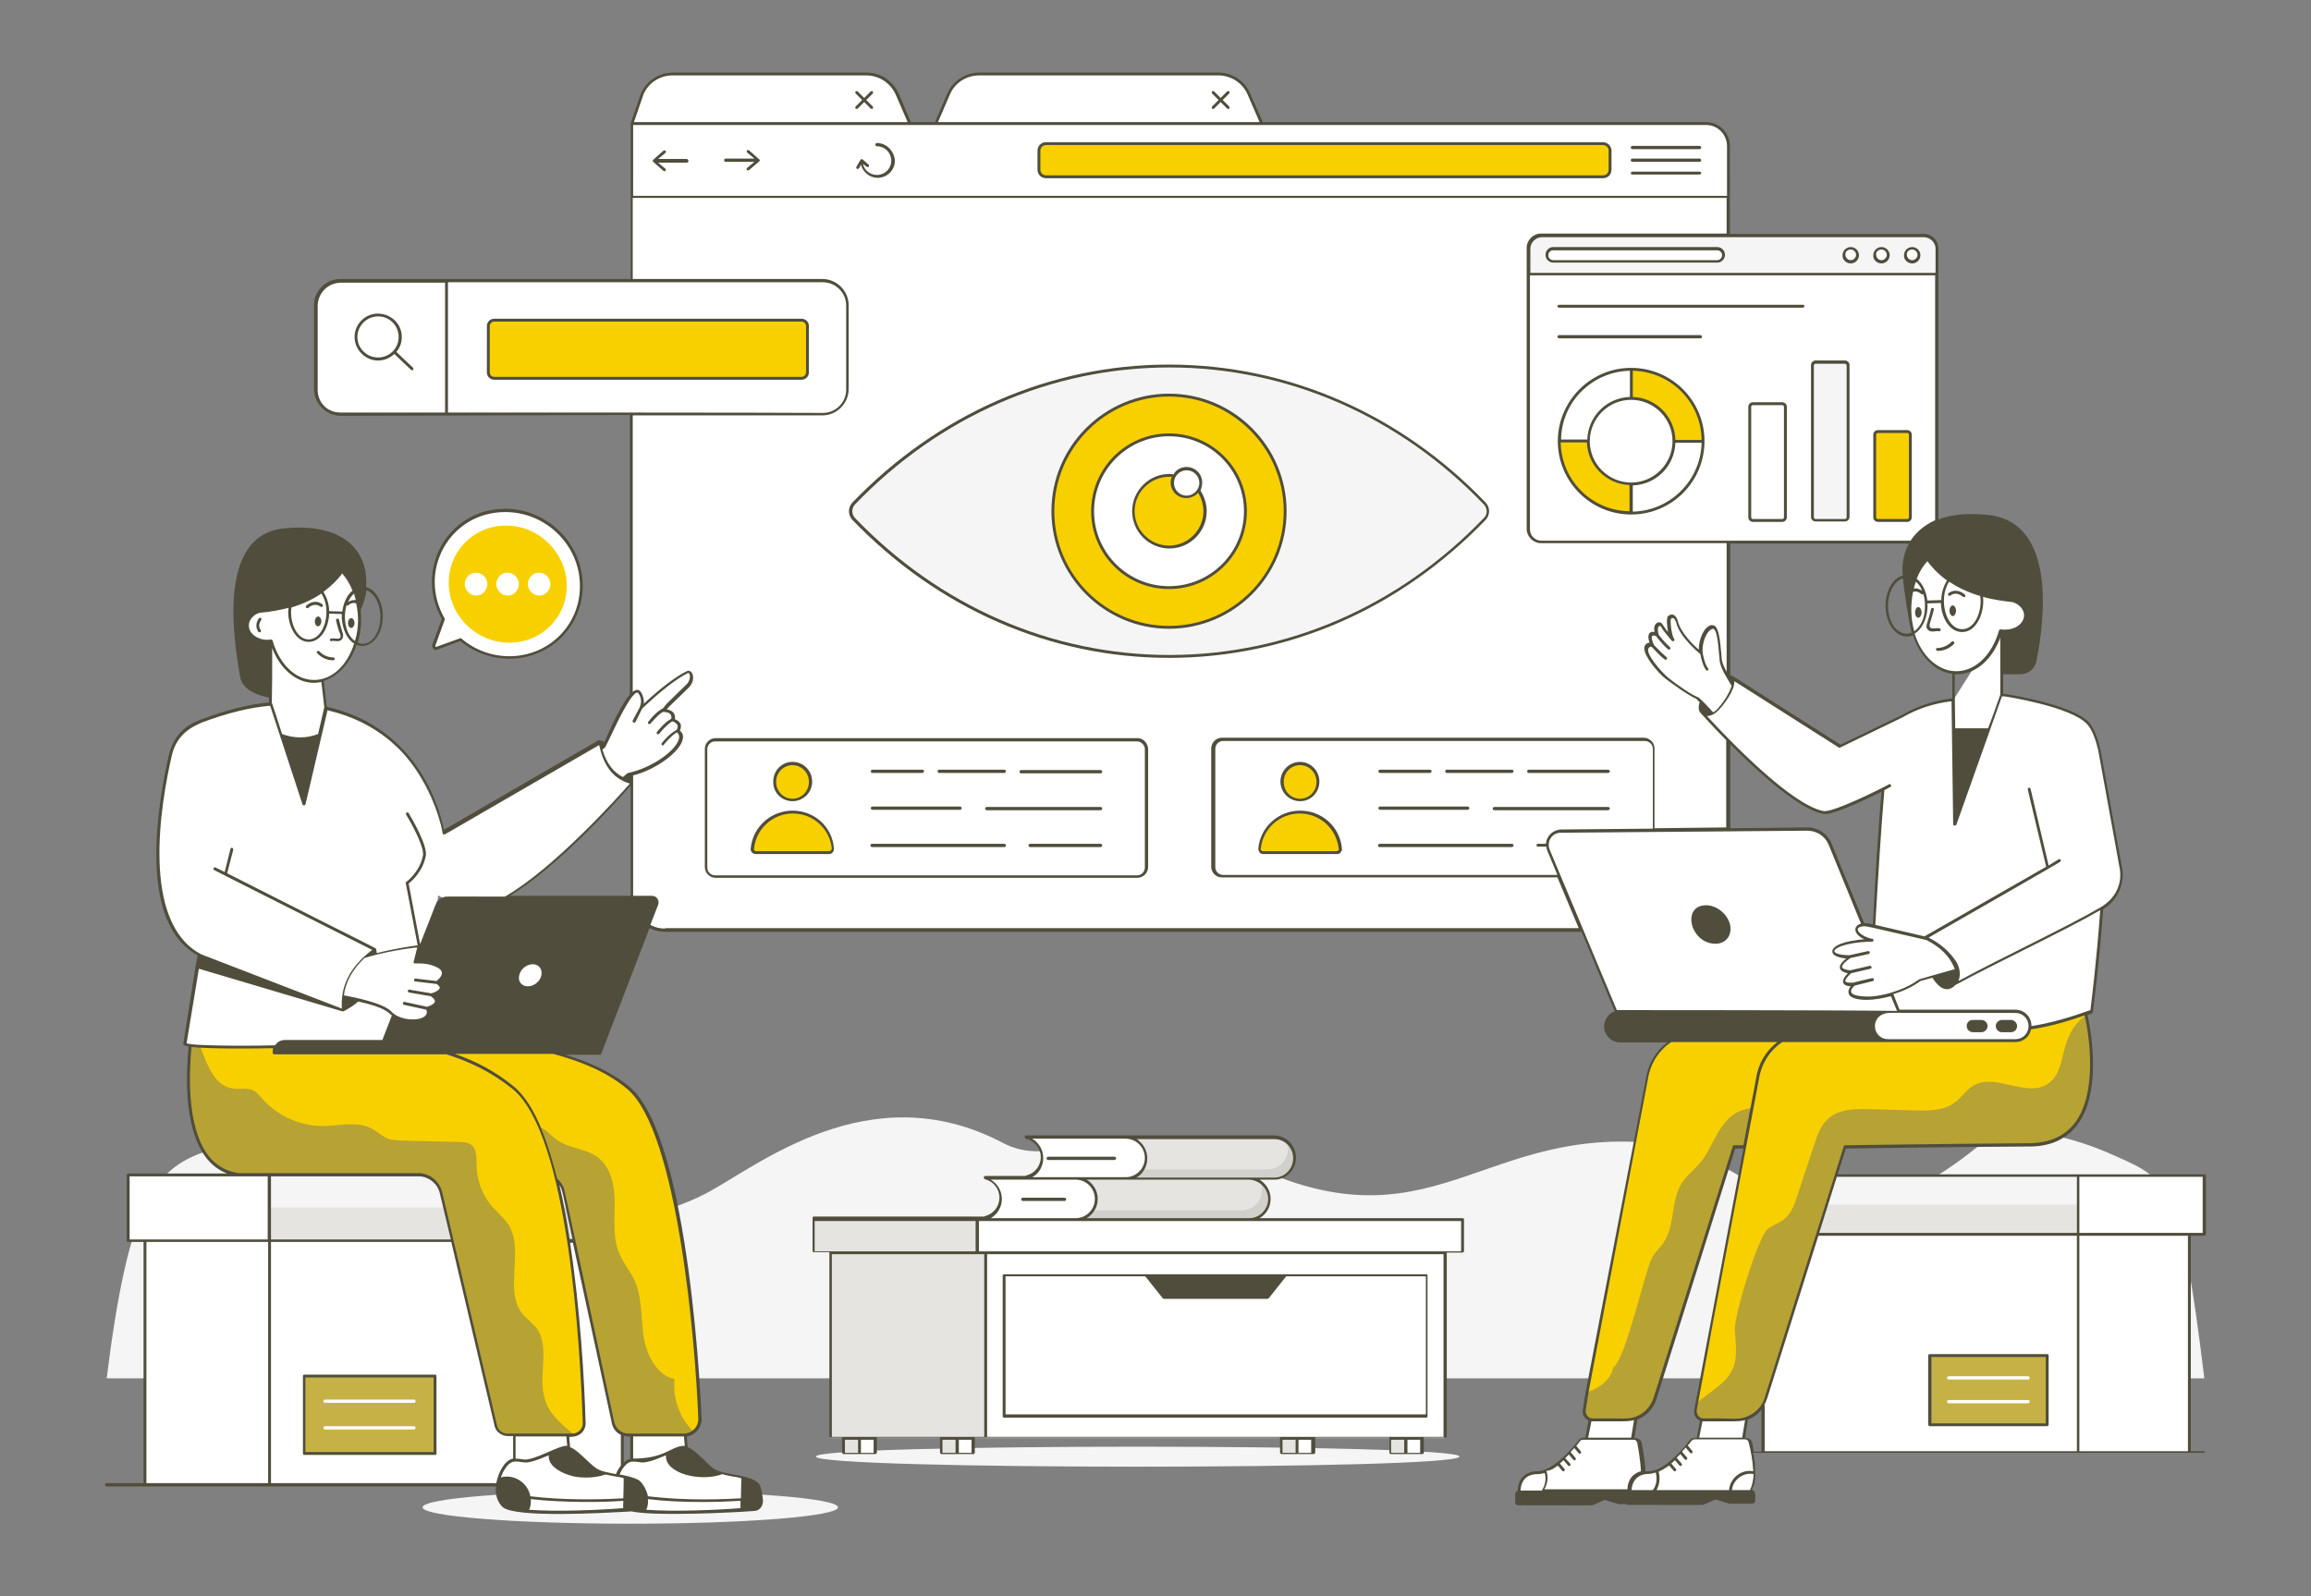 <svg xmlns="http://www.w3.org/2000/svg" xml:space="preserve" id="SEOMonitoring" x="0" y="0" version="1.1" viewBox="17.96 55.085 564.08 389.73" enable-background="new 0 0 600 500">
  <rect x="17.96" y="55.085" width="564.08" height="389.73" fill="#808080" stroke="none"/>
  <g id="SEO_Monitoring_1_" fill="#000000" class="color000000 svgShape">
    <g id="SEO_Monitoring" fill="#000000" class="color000000 svgShape">
      <path d="M439.9 103.2V274c0 4.5-3.6 8.1-8.1 8.1H180.3c-4.5 0-8.1-3.6-8.1-8.1V103.2h267.7zm0 0V90.8c0-3-2.5-5.5-5.5-5.5H172.2v17.9h267.7zM236.8 78.1l3.1 7.2h-67.8l2.5-7.2c1.3-3 4.2-4.9 7.5-4.9h47.3c3.2 0 6.1 1.9 7.4 4.9zm86 0 3.1 7.2h-79.6l3.1-7.2c1.3-3 4.2-4.9 7.5-4.9h58.4c3.3 0 6.2 1.9 7.5 4.9z" fill="#ffffff" class="colorffffff svgShape"></path>
      <path d="M411 91.9v4.7c0 1-.8 1.8-1.8 1.8H273.3c-1 0-1.8-.8-1.8-1.8v-4.7c0-1 .8-1.8 1.8-1.8h135.9c1 0 1.8.8 1.8 1.8z" fill="#f8d000" class="color67db8a svgShape"></path>
      <path d="m230.7 77.6-3.6 3.6m3.6 0-3.6-3.6m90.7 0-3.7 3.6m3.7 0-3.7-3.6M232 90.3c2.1 0 3.9 1.7 3.9 3.9s-1.7 3.9-3.9 3.9-3.9-1.7-3.9-3.9" fill="#ffffff" class="colorffffff svgShape"></path>
      <path d="M380.4 181.7c-43 44.8-111 44.8-154.1 0-1-1-1-2.7 0-3.7 21.5-22.4 49.3-33.6 77-33.6 27.8 0 55.5 11.2 77 33.6 1 1.1 1 2.7.1 3.7z" fill="#f5f5f5" class="colorf5f5f5 svgShape"></path>
      <circle cx="303.3" cy="179.9" r="28.3" fill="#f8d000" class="color67db8a svgShape"></circle>
      <circle cx="303.3" cy="179.9" r="18.6" fill="#ffffff" class="colorffffff svgShape"></circle>
      <circle cx="303.3" cy="179.9" r="8.7" fill="#f8d000" class="color67db8a svgShape"></circle>
      <circle cx="307.6" cy="172.9" r="3.5" fill="#ffffff" class="colorffffff svgShape"></circle>
      <path d="M44 391.6h512c-5.7-46.9-8.5-48.4-21.3-54.1-5.7-2.6-24.2-10.4-34.1-2.4-40.4 32.7-56.2 2.1-75.5-.5-45.9-6.3-57.1 27.7-104.8 3.5-4.3-2.2-9.5-3.8-15.3-4.7-21.3-3.1-30.5 6.9-42.3.7-32.6-17.1-60 5.9-72.5 12.4-42.9 22.2-95.5-19.7-122.3-10.2-12.3 4.3-18.6 12.6-23.9 55.3z" fill="#f5f5f5" class="colorf5f5f5 svgShape"></path>
      <path d="M83.7 341.9h90.7V358H83.7z" fill="#f5f5f5" class="colorf5f5f5 svgShape"></path>
      <path d="M83.7 349.9h90.7v8.1H83.7z" fill="#e5e4e1" class="colore1e5e2 svgShape"></path>
      <path d="M83.7 358h86.1v59.6H83.7zm-34.4-16.1h34.4V358H49.3zm4 16.1h30.4v59.6H53.3z" fill="#ffffff" class="colorffffff svgShape"></path>
      <path d="M92.1 391.1h32V410h-32z" fill="#c6b146" class="color46c671 svgShape"></path>
      <path d="M119 404.1H97.3c-.2 0-.4-.2-.4-.4s.2-.4.4-.4H119c.2 0 .4.2.4.4s-.2.4-.4.4zm0-6.5H97.3c-.2 0-.4-.2-.4-.4s.2-.4.4-.4H119c.2 0 .4.2.4.4s-.2.4-.4.4zm-65.7 20H44m137.3 0h-11.2" fill="#ffffff" class="colorffffff svgShape"></path>
      <ellipse cx="171.8" cy="423.1" rx="50.7" ry="4" fill="#f5f5f5" class="colorf5f5f5 svgShape"></ellipse>
      <path d="m163.3 251.1-2.4-10.5s3.9-2.4 4.7-3.3c.9-2.2 6.1-14.2 8.2-13.5.6.2 1.5 2 .8 4.2 3.9-3.7 8.1-7.2 11.4-8.8 1.2-.2 1.2 2 .2 3.2-.1.1-5.4 5.2-5 4.9l-1 1.2s2.9-.1 2.3 2.4c0 0 2.4.6 1.1 2.7 3.6 2.4-5.2 9.5-11.9 10.7l-8.4 6.8m11.2-23.1-1.6 3.3" fill="#ffffff" class="colorffffff svgShape"></path>
      <path d="M183.5 233.6s-1.3.4-3.5 3.2m2.4-6s-1.3.4-3.5 3.2m1.2-5.6s-1.3.4-3.5 3.2m-4.5 170.6v14.5l13.9-1-1.1-14z" fill="#ffffff" class="colorffffff svgShape"></path>
      <path d="M203.9 421.4c.1 1.1-.8 2.1-1.9 2.2-4 .3-29.6 1.9-32.5-.9-3.2-3-.8-9.8 1.9-10.9.6-.3 1.7-.2 2.8 0 1.4.2 4-.8 6.3-1.8 1.8-.8 3.4-1.5 4.2-1.6 2.4-.2 5.7 4.5 7.8 5.7 2.3 1.2 8.6 1.3 10.4 3.1.8.9.9 3.1 1 4.2z" fill="#ffffff" class="colorffffff svgShape"></path>
      <path d="M172.9 420.3c7.9 1.2 17.3 1.5 28.1.7m-57.5-18.8v14.5l13.9-1-1.1-14z" fill="#ffffff" class="colorffffff svgShape"></path>
      <path d="M175.3 421.4c.1 1.1-.8 2.1-1.9 2.2-4 .3-29.6 1.9-32.5-.9-1.6-1.5-1.8-4-1.2-6.2.5-1.8 1.6-4.1 3.2-4.8.6-.3 1.7-.2 2.8 0 2.5.4 8.7-3.2 10.4-3.3 2.4-.2 5.7 4.5 7.8 5.7 2.3 1.2 8.6 1.3 10.4 3.1.7.9.9 3.1 1 4.2z" fill="#ffffff" class="colorffffff svgShape"></path>
      <path d="M144.3 420.3c7.9 1.2 17.3 1.5 28.1.7" fill="#ffffff" class="colorffffff svgShape"></path>
      <path d="M188.8 401.4c.1 2.2-1.7 4.1-3.9 4.1h-13.5c-2 0-3.7-1.5-3.9-3.5l-12-55.9c-.5-2.4-2.6-4.2-5.1-4.2H99.8c-16.7-2.2-11.3-34.6-11.3-34.6 48.9 2.1 32 1.3 35.7 1.5 0 0 31.9-1.1 47.3 11.9 12.7 10.8 16.7 64.8 17.3 80.7z" fill="#f8d000" class="color67db8a svgShape"></path>
      <path d="M187.2 404.6c-.7.5-1.5.8-2.4.8h-13.5c-2 0-3.7-1.5-3.9-3.5l-12-55.9c-.5-2.4-2.6-4.2-5.1-4.2H99.8c-16.7-2.2-11.3-34.6-11.3-34.6l4.9.2c.2 3.4.7 6.7 2.3 9.7 2.2 4.1 7.2 7.1 11.5 5.5.7-.2 1.4-.6 2.1-.5 1 .2 1.6 1.1 2.2 1.9 2.3 3 6.2 4.7 10 4.3 3.1-.4 6.2-2 9.1-.9 1.2.5 2.2 1.3 3.3 1.9 5.2 2.6 12.2-1.7 17 1.6 1 .7 1.7 1.6 2.7 2.3 3 2.3 7.2 2.2 10.2 4.4 3.4 2.5 4.2 7.2 4.2 11.3 0 4.2-.5 8.6 1.2 12.4.9 2.2 2.5 4 3.5 6.1 2 4.2 1.7 9.1 2.3 13.7.7 4.6 3.1 9.7 7.6 10.7-.5 5 1.4 9.6 4.6 12.8z" fill="#b7a234" class="color34b75c svgShape"></path>
      <path d="M160.5 402.4c.1 1.8-.5 3-2.3 3h-15.7c-1.5 0-2.7-1.1-2.9-2.5l-13.3-56.6c-.6-2.6-2.9-4.4-5.6-4.4H76.8c-16.7-2.2-11.3-34.6-11.3-34.6 7.7.4 28 1.3 35.7 1.5 11 .3 28 .3 42.3 11.9 14.5 11.7 16.6 67.9 17 81.7z" fill="#f8d000" class="color67db8a svgShape"></path>
      <path d="M158.1 405.4c-.6.1.3 0-16.3 0-1.5 0-2.7-1.1-2.9-2.5l-13.3-56.6c-.6-2.6-2.9-4.4-5.6-4.4H76.2c-16.7-2.2-11.3-34.6-11.3-34.6h.4c1.5 2.7 2.3 5.8 3.7 8.5 1.1 2.2 2.5 4.2 5.1 4.9 3.2.8 4.9-.9 7.4 2.1 3.7 4.5 9.4 7.2 15.2 7.2 4.1 0 8.5-1.3 12.1.7 1.1.6 2.1 1.5 3.2 2.1 2 1 3.1.7 18 1.1 1 0 2.2.1 3 .7 1.4 1.1 1.2 3.1 1.3 4.9 0 3.9 1.5 7.7 4.1 10.5 1.2 1.3 2.6 2.5 3.6 4 4.1 6.3-1.2 16 3.5 21.9 1 1.2 2.3 2.1 3.3 3.3 3.6 4.7.4 11.7 2.1 17.3.9 3.7 4.1 6.3 7.2 8.9z" fill="#b7a234" class="color34b75c svgShape"></path>
      <path d="m66.6 288.2-3.5 21.7c.1 1.5 37 1 58.8-1.1l3-35.1c3.7 2.1 7.3 3.4 9.9 3 13-2.4 37.3-30.6 37.3-30.6-4.8-1-6.9-4.8-7.9-9.7l-38.1 22.1c-.1-.1-8.6-45.9-59.2-27.2-3.9 1.4-6.5 4.1-7.5 8.2-2.7 12.4-7.4 41.2 7.2 48.7zm6-19.6 1.6-6.3" fill="#ffffff" class="colorffffff svgShape"></path>
      <path d="M99.7 298.1s11.1 1.6 13.4 4c3 3.2 10.9 2.5 9.1-1 0 0 4.3-1.1 1-3.3 0 0 4.4-1.2 1.5-3 0 0 3.1-2.4.4-3.9s-5.8-1.1-5.8-1.1l1-3.9s-9 .9-16.1 3.6c-2.7 2.3-5 5.5-4.5 8.6z" fill="#ffffff" class="colorffffff svgShape"></path>
      <path d="m66.6 288.2 34.9 13.5c-.7-6.2 2.2-11 7.6-14.9l-39-19.8m52.1 34.2-5.6-1.2m6.6-2.1-5.3-.9m6.8-2.1-5.3-.6m-24-84.4 2.1 18-5.5 23.5-8-24.7v-16.8z" fill="#ffffff" class="colorffffff svgShape"></path>
      <path d="M105.7 206.4c0 8.4-5 15.1-11.1 15.1-4.8 0-8.8-4.1-10.4-9.9-2.8.5-5.8-1.2-5.8-3.7 0-1.6 1.2-2.9 2.9-3.5 12.1-1 17.7-6.2 20.3-9.9 2.5 2.8 4.1 7.1 4.1 11.9zm-7.7-1.8 3.8.2" fill="#ffffff" class="colorffffff svgShape"></path>
      <path d="M100.3 206.5c.2 1 .5 2 .9 3 .2.5.3 1.2 0 1.6-.6.7-1.6 0-2.4.3m-3.2 3c.9 1 2.3 1.6 3.6 1.6M93 203.3s1.6-1.7 3.4-.4m6.3-.3s1.4-1.4 2.9-.3m-24.1 4s-1.2 1.4-.1 2.8m143.4-79.4v20.5c0 3.3-2.7 6-6 6H101c-3.3 0-6-2.7-6-6v-20.5c0-3.3 2.7-6 6-6h117.8c3.3 0 6 2.6 6 6z" fill="#ffffff" class="colorffffff svgShape"></path>
      <path d="M126.9 123.8h-25.7c-3.3 0-6 2.7-6 6v20.5c0 3.3 2.7 6 6 6h25.7v-32.5z" fill="#ffffff" class="colorffffff svgShape"></path>
      <path d="M215 134.7V146c0 .8-.7 1.5-1.5 1.5h-75c-.8 0-1.5-.7-1.5-1.5v-11.2c0-.8.7-1.5 1.5-1.5h75c.9 0 1.5.6 1.5 1.4z" fill="#f8d000" class="color67db8a svgShape"></path>
      <path d="M297.8 237.9v28.9c0 1.2-1 2.2-2.2 2.2h-103c-1.2 0-2.2-1-2.2-2.2v-28.9c0-1.2 1-2.2 2.2-2.2h103c1.2 0 2.2 1 2.2 2.2z" fill="#ffffff" class="colorffffff svgShape"></path>
      <circle cx="211.4" cy="246" r="4.4" fill="#f8d000" class="color67db8a svgShape"></circle>
      <path d="M220.4 263.2h-18c-.5 0-.9-.5-.9-1 .5-5 4.7-8.9 9.8-8.9 5.1 0 9.4 3.9 9.9 8.9.1.6-.3 1-.8 1z" fill="#f8d000" class="color67db8a svgShape"></path>
      <path d="M421.7 237.9v28.9c0 1.2-1 2.2-2.2 2.2h-103c-1.2 0-2.2-1-2.2-2.2v-28.9c0-1.2 1-2.2 2.2-2.2h103c1.2 0 2.2 1 2.2 2.2z" fill="#ffffff" class="colorffffff svgShape"></path>
      <circle cx="335.3" cy="246" r="4.4" fill="#f8d000" class="color67db8a svgShape"></circle>
      <path d="M344.3 263.2h-18c-.5 0-.9-.5-.9-1 .5-5 4.7-8.9 9.8-8.9 5.1 0 9.4 3.9 9.9 8.9.1.6-.3 1-.8 1z" fill="#f8d000" class="color67db8a svgShape"></path>
      <path d="M444.1 342.1h81.1v14.4h-81.1z" fill="#f5f5f5" class="colorf5f5f5 svgShape"></path>
      <path d="M444.1 349.2h81.1v7.2h-81.1z" fill="#e5e4e1" class="colore1e5e2 svgShape"></path>
      <path d="M448.3 356.4h76.9v53.3h-76.9zm76.9-14.3H556v14.4h-30.8z" fill="#ffffff" class="colorffffff svgShape"></path>
      <path d="M525.2 356.4h27.2v53.3h-27.2z" fill="#ffffff" class="colorffffff svgShape"></path>
      <path d="M489 386h28.6v16.9H489z" fill="#c6b146" class="color46c671 svgShape"></path>
      <path d="M513 397.7h-19.4c-.2 0-.4-.2-.4-.4s.2-.4.4-.4H513c.2 0 .4.2.4.4s-.2.4-.4.4zm0-5.8h-19.4c-.2 0-.4-.2-.4-.4s.2-.4.4-.4H513c.2 0 .4.2.4.4s-.2.4-.4.4zM490.7 122v62.3c0 1.7-1.4 3.1-3.1 3.1h-93.4c-1.7 0-3.1-1.4-3.1-3.1V122h99.6z" fill="#ffffff" class="colorffffff svgShape"></path>
      <path d="M416.1 145.2c-9.7 0-17.6 7.9-17.6 17.6 0 9.7 7.9 17.6 17.6 17.6 9.7 0 17.6-7.9 17.6-17.6 0-9.7-7.9-17.6-17.6-17.6zm10.4 17.6c0 5.8-4.7 10.4-10.4 10.4s-10.4-4.7-10.4-10.4 4.7-10.4 10.4-10.4c5.8 0 10.4 4.6 10.4 10.4z" fill="#ffffff" class="colorffffff svgShape"></path>
      <path d="M490.7 115.8v6.3h-99.6v-6.3c0-1.7 1.4-3.1 3.1-3.1h93.4c1.7-.1 3.1 1.3 3.1 3.1z" fill="#f5f5f5" class="colorf5f5f5 svgShape"></path>
      <path d="M433.7 162.8h-7.1c0-5.7-4.7-10.4-10.4-10.4v-7.1c9.6-.1 17.5 7.8 17.5 17.5zm-35.2 0h7.1c0 5.7 4.7 10.4 10.4 10.4v7.1c-9.6.1-17.5-7.8-17.5-17.5z" fill="#f8d000" class="color67db8a svgShape"></path>
      <path d="M461.1 143.5h7.2c.4 0 .8.3.8.8v37.1c0 .4-.3.8-.8.8h-7.2c-.4 0-.8-.3-.8-.8v-37.1c0-.5.3-.8.8-.8z" fill="#f5f5f5" class="colorf5f5f5 svgShape"></path>
      <path d="M484.3 161.2v20.2c0 .4-.3.8-.8.8h-7.2c-.4 0-.8-.3-.8-.8v-20.2c0-.4.3-.8.8-.8h7.2c.4 0 .8.4.8.8z" fill="#f8d000" class="color67db8a svgShape"></path>
      <path d="M445.8 153.6h7.2c.4 0 .8.3.8.8v27c0 .4-.3.8-.8.8h-7.2c-.4 0-.8-.3-.8-.8v-27c0-.4.4-.8.8-.8zm-7.1-36.3c0 .9-.7 1.6-1.6 1.6h-40c-.9 0-1.6-.7-1.6-1.6 0-.9.7-1.6 1.6-1.6h40c.9 0 1.6.8 1.6 1.6zm32.6 0c0 .9-.7 1.7-1.7 1.7-.9 0-1.7-.7-1.7-1.7 0-.9.7-1.7 1.7-1.7 1 .1 1.7.8 1.7 1.7zm7.5 0c0 .9-.7 1.7-1.7 1.7-.9 0-1.7-.7-1.7-1.7 0-.9.7-1.7 1.7-1.7 1 .1 1.7.8 1.7 1.7zm7.5 0c0 .9-.7 1.7-1.7 1.7-.9 0-1.7-.7-1.7-1.7 0-.9.7-1.7 1.7-1.7 1 .1 1.7.8 1.7 1.7zM417 406.4c.6 0 1.2.4 1.3 1 .4 1.9.9 5.1.9 7.2 0 1.6-.2 3.3-1 4.6h-29.4s-.4-4.6 4.5-4.6c3.7-.1 8-4.8 10.3-7.7.2-.3.6-.5 1-.5H417zm-14.5 1.8 1.4 1.6m-2.7 0 1.3 1.6m-2.7-.2 1.3 1.6m-2.8-.4 1.4 1.6" fill="#ffffff" class="colorffffff svgShape"></path>
      <path d="M394.5 419.3h-5.8s-.4-4.6 4.5-4.6c.6 0 1.3-.2 1.9-.4.8 1.5.6 3.5-.6 5zm10.7-12.9h11.2l.8-5.2c-2 .8-3.2.3-10.5.5-.2 0-.4 0-.5-.1l-1 4.8z" fill="#ffffff" class="colorffffff svgShape"></path>
      <path d="M406.7 401.7h8c3.3 0 6.3-2.2 7.2-5.4l19.3-61.3s23.1-.3 45.2-.5c21.4-.2 13.8-31.6 13.4-33.3v-.1c-2.7.2 15.5-1.3-67.6 5.8-6.2.5-11.3 5.3-12.2 11.5L405.3 395l-.7 4.4c-.1 1.2.9 2.3 2.1 2.3z" fill="#f8d000" class="color67db8a svgShape"></path>
      <path d="M406.7 401.7h8c3.3 0 6.3-2.2 7.2-5.4l19.3-61.3s23.1-.3 45.2-.5c21.4-.2 13.8-31.6 13.4-33.3-3.1 2.9-2.4 6.5-3.8 9.8-1.3 3.1-4.6 5.3-7.9 5.3-2.8 0-6-1.2-8.1.6-.8.7-1.3 1.6-1.9 2.5-2.6 3.4-7.6 3.7-11.8 2.8-2.3-.5-4.9-1.2-7-.1-.8.4-1.5 1.1-2.3 1.6-4.3 2.8-10.5.6-15.1 3-4.5 2.4-5.7 8.3-8.9 12.2-1.4 1.7-3.3 3.1-4.5 5-2.8 4.3-1.6 10.3-4.5 14.6-.8 1.2-2 2.2-2.7 3.5-2 3.6-6.3 24.5-9.6 27-.5 2.9-3.6 5.2-6.4 6l-.7 4.4c-.1 1.2.9 2.3 2.1 2.3z" fill="#b7a234" class="color34b75c svgShape"></path>
      <path d="M433.8 401.7h8c3.3 0 6.3-2.2 7.2-5.4l19.3-61.3s23.1-.3 45.2-.5c19-.2 15.2-25 13.8-31.7-.2-1.1-.4-1.7-.4-1.7-2.7.2 15.5-1.3-67.6 5.8-6.2.5-11.3 5.3-12.3 11.5l-15 79.3-.3 1.7c-.1 1.2.8 2.3 2.1 2.3z" fill="#f8d000" class="color67db8a svgShape"></path>
      <path d="M433.8 401.7h8c3.3 0 6.3-2.2 7.2-5.4l19.3-61.3s23.1-.3 45.2-.5c19-.2 15.2-25 13.8-31.7-.1.1-.2.1-.3.2-7.1 5.4-4.1 13.3-9.2 16.7-5.1 3.5-12.8-2.7-18.1.4-1.8 1-2.9 2.9-4.5 4.1-2.7 2.1-6.5 2.1-9.9 2l-10.8-.3c-3.7-.1-7.7-.1-10.4 2.4-1.7 1.6-2.6 4-3.3 6.2-1.4 4.1-2.7 8.3-4.1 12.4-.7 2.2-1.5 4.5-3.3 5.9-1.2.9-2.7 1.4-3.9 2.3-2.5 2-8.3 21.4-8.1 24.7.2 3.3.8 6.7-.6 9.7-1.7 3.6-5.8 5.5-8.7 8.2l-.3 1.7c-.2 1.2.7 2.3 2 2.3z" fill="#b7a234" class="color34b75c svgShape"></path>
      <path d="M528.5 302c-29.9 10.9-29-2.5-54.3 1.4 1.5-28.9 3-57.8 5.2-71.4.5-.6 1.5-1.2 2.5-1.8 8.8-5.3 16.5-4.2 25.4-5.4 0 0 16.4 2.5 20.4 6.9 8.8 9.7.8 70.3.8 70.3z" fill="#ffffff" class="colorffffff svgShape"></path>
      <path d="m494.8 225.9.4 30.4 11.4-31.6v-17.4c-17.6 27.7-10 15.8-11.8 18.6zm35.6 12.4 5.3 29.1c.5 3.7-1.3 7.3-4.5 9.3-8.7 5.2-26.3 13.3-36.3 18.9 1.1-1.2 1.5-3.4.1-5.6-2.1-3.1-5.4-5.6-7.5-5.6h-.3l30.6-17.5-4.5-19.2m-69.2 158.7c.6 0 1.2.4 1.3 1 .4 1.9.9 5.1.9 7.2 0 1.6-.2 3.3-1 4.6h-29.4s-.4-4.6 4.5-4.6c3.7-.1 8-4.8 10.3-7.7.2-.3.6-.5 1-.5h12.4z" fill="#ffffff" class="colorffffff svgShape"></path>
      <path d="M446.2 414.7c0 1.6-.2 3.3-1 4.6h-5c.1-2.6 2.2-4.7 4.8-4.7.5 0 .9 0 1.2.1zm-16.6-6.5 1.3 1.6m-2.6 0 1.3 1.6m-2.7-.2 1.3 1.6m-2.8-.4 1.3 1.6m-5.1 5.3h-5.8s-.4-4.6 4.5-4.6c.6 0 1.3-.2 1.9-.4.7 1.5.5 3.4-.6 5zm10.7-12.9h11.2l.8-5.2c-2 .8-3.2.3-10.5.5-.2 0-.4 0-.5-.1l-1 4.8zm-36.4-143.8 16.5 39.4h69l-16.8-40.9c-.9-2.2-3.1-3.7-5.6-3.7l-60.1.6c-2.3 0-3.9 2.4-3 4.6z" fill="#ffffff" class="colorffffff svgShape"></path>
      <path d="M473.9 280.8c-4-.4-3.6 2.8 1.1 3.7-10.7.3-12.1 4.1-5.4 4.1 0 0-5.1 3.1.1 3.7 0 0-4.1 3.4.8 3-4.9 4.4 8.2 4.7 16.1-.9l9.1-2.6c-1.2-3.2-3.4-5.7-7.2-7.6l-14.6-3.4zm21.7-61.4c4.9 0 9.1-4.2 10.8-10.2 2.9.5 6-1.2 6-3.8 0-1.6-1.2-3-3-3.6-12.5-1.1-18.3-6.4-21-10.2-8.4 9.1-3.7 27.8 7.2 27.8zm-3.5-17.5-3.9.2" fill="#ffffff" class="colorffffff svgShape"></path>
      <path d="M489.7 203.9c-.7 3.2-1.5 4-.9 4.7.6.7 1.6 0 2.4.3m3.3 3.1c-1 1-2.4 1.6-3.8 1.6m6.6-13.1s-1.7-1.7-3.5-.4m-6.6-.2s-1.4-1.5-3-.3m-2 30.4-15.1 7.3-26.3-16.8-7.3 8.4s20.1 22.6 29.6 24.4c2.6.5 16.3-6.6 16.3-6.6" fill="#ffffff" class="colorffffff svgShape"></path>
      <path d="M424.9 220.7c1.7 1.3 5.5 4.1 7.5 4.8 1.2 1.1 2.4 2.4 3.5 3.7 1.2-.3 4.6-4.6 5-7.1-1-1.5-2.7-4.3-2.9-6.1-.3-2.6-.4-8.4-2.1-7.9-1.7.4-3.1 3.9-2.6 6.5 0 0-5-4-5.9-7.6 0 0-.5-2.2-1.8-1.1-.4.3 0 4.3.7 5.4-.4-.5-2.2-2.7-2.5-3.4-.4-.8-2-.5-1.3 2.2-.1-.1-1-.5-1.5 0-.6.6.3 2.5.4 2.6-.1-.1-.7-.5-1.3.1-1.4 1.5 3.1 6.6 4.8 7.9z" fill="#ffffff" class="colorffffff svgShape"></path>
      <path d="M433.3 214.7s.4 2.6 1.4 3.8m-12.2-8.3s1.3 1.9 2.9 3.2m-3.9-.6s1.8 2 3 3m50.8 89.8c0 2 1.6 3.5 3.5 3.5h31.1c2 0 3.5-1.6 3.5-3.5 0-2-1.6-3.5-3.5-3.5h-31.1c-1.9-.1-3.5 1.5-3.5 3.5zM159.9 197.7c.3 9.9-7.6 17.9-17.5 17.9-4.5 0-8.7-1.6-11.9-4.4l-5.8 2.1c-.4.2-.9-.3-.7-.7l2.3-6.4c-6.9-11.9 1.3-26.5 15.1-26.5 9.9.1 18.2 8.1 18.5 18z" fill="#ffffff" class="colorffffff svgShape"></path>
      <path d="M156.3 197.7c.2 7.9-6 14.3-14 14.3s-14.6-6.4-14.8-14.3c-.2-7.9 6-14.3 14-14.3 7.9 0 14.5 6.4 14.8 14.3z" fill="#f8d000" class="color67db8a svgShape"></path>
      <path d="M146.8 197.7c0-1.5 1.2-2.8 2.7-2.8s2.8 1.2 2.8 2.8c0 1.5-1.2 2.8-2.7 2.8-1.5 0-2.8-1.3-2.8-2.8zm-7.7 0c0-1.5 1.2-2.8 2.7-2.8s2.8 1.2 2.8 2.8c0 1.5-1.2 2.8-2.7 2.8-1.5 0-2.8-1.3-2.8-2.8zm-7.7 0c0-1.5 1.2-2.8 2.7-2.8s2.8 1.2 2.8 2.8c0 1.5-1.2 2.8-2.7 2.8-1.5 0-2.8-1.3-2.8-2.8z" fill="#ffffff" class="colorffffff svgShape"></path>
      <path d="M374.2 410.7c0 3.3-157.1 3.3-157.1 0 .1-3.2 157.1-3.2 157.1 0z" fill="#f5f5f5" class="colorf5f5f5 svgShape"></path>
      <path d="M216.4 352.8h40v8.1h-40z" fill="#e5e4e1" class="colore1e5e2 svgShape"></path>
      <path d="M256.5 352.8h118.4v8.1H256.5z" fill="#ffffff" class="colorffffff svgShape"></path>
      <path d="M220.6 360.9h37.9v45.3h-37.9z" fill="#e5e4e1" class="colore1e5e2 svgShape"></path>
      <path d="M258.5 360.9h112.1v45.3H258.5zm-30.8 45.3h3.8v3.9h-3.8z" fill="#ffffff" class="colorffffff svgShape"></path>
      <path d="M223.8 406.2h3.9v3.9h-3.9z" fill="#e5e4e1" class="colore1e5e2 svgShape"></path>
      <path d="M251.6 406.2h3.8v3.9h-3.8z" fill="#ffffff" class="colorffffff svgShape"></path>
      <path d="M247.7 406.2h3.9v3.9h-3.9z" fill="#e5e4e1" class="colore1e5e2 svgShape"></path>
      <path d="M334.5 406.2h3.8v3.9h-3.8z" fill="#ffffff" class="colorffffff svgShape"></path>
      <path d="M330.6 406.2h3.9v3.9h-3.9z" fill="#e5e4e1" class="colore1e5e2 svgShape"></path>
      <path d="M361.1 406.2h3.8v3.9h-3.8z" fill="#ffffff" class="colorffffff svgShape"></path>
      <path d="M357.2 406.2h3.9v3.9h-3.9z" fill="#e5e4e1" class="colore1e5e2 svgShape"></path>
      <path d="M263 366.4h103.1v34.4H263z" fill="#ffffff" class="colorffffff svgShape"></path>
      <path d="M280.5 352.8h42.3c2.8 0 5-2.2 5-5 0-2.7-2.2-5-5-5h-42.3c2.8 0 5 2.3 5 5 0 2.8-2.2 5-5 5z" fill="#d1d0cb" class="colorcbd1cc svgShape"></path>
      <path d="M282.9 342.8c.2.3.4.6.5.9 1.2.8 2.1 2.4 2.1 4.1 0 1-.3 2-.9 2.8H321c3.6 0 6-3.6 4.6-6.9-.8-.6-1.8-.9-2.9-.9h-39.8z" fill="#e5e4e1" class="colore1e5e2 svgShape"></path>
      <path d="M262.2 347.8c0 2.4-1.6 4.3-3.8 4.9v.1h22.2c2.8 0 5-2.2 5-5s-2.2-5-5-5h-22.2v.1c2.2.6 3.8 2.7 3.8 4.9z" fill="#ffffff" class="colorffffff svgShape"></path>
      <path d="M277.8 347.8h-10.2" fill="none"></path>
      <path d="M292.7 342.8H329c2.8 0 5-2.2 5-5 0-2.7-2.2-5-5-5h-36.3c2.8 0 5 2.3 5 5 0 2.8-2.2 5-5 5z" fill="#d1d0cb" class="colorcbd1cc svgShape"></path>
      <path d="M295.1 332.8c.2.3.4.6.5.9 2.1 1.5 2.9 4.5 1.3 6.9h30.4c3.6 0 6-3.6 4.6-6.9-.8-.6-1.8-.9-2.9-.9h-33.9z" fill="#e5e4e1" class="colore1e5e2 svgShape"></path>
      <path d="M272.3 337.8c0 2.4-1.6 4.3-3.8 4.9v.1h24.3c2.8 0 5-2.2 5-5s-2.2-5-5-5h-24.3v.1c2.2.6 3.8 2.7 3.8 4.9z" fill="#ffffff" class="colorffffff svgShape"></path>
      <path d="M290 337.8h-16.2" fill="none"></path>
      <path d="M271.2 91.9v4.6c0 1.2.9 2.1 2.1 2.1h135.9c1.2 0 2.1-.9 2.1-2.1v-4.6c0-1.2-1-2.1-2.1-2.1H273.3c-1.2 0-2.1.9-2.1 2.1zm139.4 0v4.6c0 .8-.6 1.4-1.4 1.4H273.3c-.8 0-1.4-.6-1.4-1.4v-4.6c0-.8.6-1.4 1.4-1.4h135.9c.8 0 1.4.6 1.4 1.4zm5.8-.4h16.4c.2 0 .4-.2.4-.4s-.2-.4-.4-.4h-16.4c-.2 0-.4.2-.4.4s.2.4.4.4zm0 3.1h16.4c.2 0 .4-.2.4-.4s-.2-.4-.4-.4h-16.4c-.2 0-.4.2-.4.4s.2.4.4.4zm0 3.1h16.4c.2 0 .4-.2.4-.4s-.2-.3-.4-.3h-16.4c-.2 0-.4.2-.4.4s.2.3.4.3zm-230.8-3.8h-7l1.8-1.5c.1-.1.2-.3 0-.5-.1-.1-.3-.2-.5 0-.3.2.9-.8-2.5 2.2-.2.2-.1.4 0 .5.1.1 2.6 2.3 2.5 2.2.1.1.4.1.5 0 .1-.1.1-.4 0-.5l-1.8-1.5h7c.2 0 .4-.2.4-.4s-.2-.5-.4-.5zm17.8.2c-.1-.1 0 0-2.6-2.3-.1-.1-.4-.1-.5 0-.1.1-.1.4 0 .5l1.8 1.5h-7c-.2 0-.4.2-.4.4s.2.4.4.4h7l-1.8 1.5c-.1.1-.2.3 0 .5.1.1.3.2.5 0 2.6-2.2 2.5-2.1 2.6-2.3.1 0 .1-.1 0-.2zM231 77.4c-.1-.1-.4-.1-.5 0l-1.6 1.6-1.6-1.6c-.1-.1-.4-.1-.5 0s-.1.4 0 .5l1.6 1.6-1.6 1.6c-.1.1-.1.4 0 .5.1.1.4.1.5 0l1.6-1.6 1.6 1.6c.1.1.4.1.5 0s.1-.4 0-.5l-1.6-1.6 1.6-1.6c.1-.2.1-.4 0-.5zm87 0c-.1-.1-.4-.1-.5 0l-1.6 1.6-1.6-1.6c-.1-.1-.4-.1-.5 0s-.1.4 0 .5l1.6 1.6-1.6 1.6c-.1.1-.1.4 0 .5.1.1.4.1.5 0l1.6-1.6 1.6 1.6c.1.1.4.1.5 0s.1-.4 0-.5l-1.6-1.6 1.6-1.6c.1-.2.1-.4 0-.5zM232 90c-.2 0-.4.2-.4.4s.2.4.4.4c2 0 3.5 1.6 3.5 3.5 0 2-1.6 3.5-3.5 3.5-1.7 0-3.1-1.2-3.4-2.7l.9.7c.1.1.4.1.5 0 .1-.1.1-.4 0-.5l-1.5-1.3c-.1-.1-.4-.1-.5.1l-1 1.7c-.1.2 0 .4.1.5.2.1.4 0 .5-.1l.5-.9c.5 1.8 2.1 3.2 4.1 3.2 2.3 0 4.2-1.9 4.2-4.2-.2-2.4-2.1-4.3-4.4-4.3zm148.6 92c1.1-1.2 1.1-3 0-4.2-20.8-21.7-48.3-33.7-77.3-33.7s-56.4 12-77.3 33.7c-1.1 1.2-1.1 3 0 4.2 20.9 21.7 48.3 33.7 77.3 33.7 14.5 0 28.6-3 41.7-8.7 13.1-5.7 25.2-14.2 35.6-25zm-154-.5c-.8-.9-.8-2.3 0-3.2 20.7-21.6 48-33.5 76.8-33.5s56.1 11.9 76.8 33.5c.8.9.9 2.3 0 3.2-20.7 21.6-48 33.5-76.8 33.5-28.8 0-56.1-11.9-76.8-33.5z" fill="#504d3c" class="color3c4150 svgShape"></path>
      <path d="M303.3 151.2c-15.8 0-28.7 12.9-28.7 28.7 0 15.8 12.9 28.7 28.7 28.7 15.8 0 28.7-12.9 28.7-28.7 0-15.8-12.9-28.7-28.7-28.7zm0 56.7c-15.4 0-28-12.5-28-28 0-15.4 12.6-28 28-28s28 12.6 28 28-12.5 28-28 28z" fill="#504d3c" class="color3c4150 svgShape"></path>
      <path d="M303.3 160.9c-10.5 0-19 8.5-19 19s8.5 19 19 19 19-8.5 19-19-8.5-19-19-19zm0 37.3c-10.1 0-18.3-8.2-18.3-18.3s8.2-18.3 18.3-18.3c10.1 0 18.3 8.2 18.3 18.3s-8.2 18.3-18.3 18.3z" fill="#504d3c" class="color3c4150 svgShape"></path>
      <path d="M311.4 172.9c0-2.1-1.7-3.8-3.8-3.8-1.4 0-2.6.7-3.2 1.8-.3 0-.7-.1-1-.1-5 0-9.1 4.1-9.1 9.1s4.1 9.1 9.1 9.1 9.1-4.1 9.1-9.1c0-1.8-.6-3.6-1.5-5 .2-.6.4-1.3.4-2zm.3 7c0 4.6-3.8 8.4-8.4 8.4-4.6 0-8.4-3.8-8.4-8.4 0-4.6 3.8-8.4 8.4-8.4h.7c-.2.4-.3.9-.3 1.4 0 2.1 1.7 3.8 3.8 3.8 1.1 0 2.2-.5 2.9-1.3.8 1.3 1.3 2.9 1.3 4.5zm-4.1-3.8c-1.7 0-3.1-1.4-3.1-3.1 0-1.7 1.4-3.1 3.1-3.1 1.7 0 3.1 1.4 3.1 3.1 0 1.7-1.5 3.1-3.1 3.1zM124.2 390.7h-32c-.2 0-.3.2-.3.3v19c0 .2.2.3.3.3h32c.2 0 .3-.1.3-.3v-18.9c0-.2-.1-.4-.3-.4zm-.4 18.9H92.5v-18.2h31.3v18.2zm-23.1-203.2c-.1-.5-.8-.3-.7.2.3 1.4.8 3 .9 3 .8 2.2-1.1 1.1-2.2 1.4-.2.1-.3.3-.2.4.1.2.2.3.4.2.6-.2 1.8.4 2.5-.4.5-.6.3-1.5.1-1.9 0 0-.5-1.6-.8-2.9zm-1.4 9.2c-1.4 0-2.7-.7-3.4-1.5-.1-.1-.3-.2-.5 0-.1.1-.2.4 0 .5 1.2 1.2 2.5 1.7 3.9 1.7.2 0 .4-.2.4-.4-.1-.2-.2-.3-.4-.3zm-3.7-10c-.4 0-.8.6-.8 1.2 0 .7.4 1.2.8 1.2s.8-.6.8-1.2c0-.7-.4-1.2-.8-1.2zm8.1.4c-.4 0-.8.5-.8 1.2s.4 1.2.8 1.2.8-.6.8-1.2c0-.5-.3-1.2-.8-1.2zm-7.5-2.8c.4.3.8-.3.4-.6-1.6-1.2-3.2-.3-3.9.4-.3.3.2.8.5.5.1-.1 1.5-1.4 3-.3zm-15 2.8c-.5.6-1.1 2-.2 3.3.1.2.4.2.5.1.2-.1.2-.3.1-.5-.9-1.2.1-2.4.1-2.4.1-.2.1-.4 0-.5-.1-.1-.3-.1-.5 0zm33-64.5 4.1 3.9c.1.1.4.1.5 0 .1-.1.1-.4 0-.5l-4.1-3.9c2-2.3 1.7-5.8-.5-7.8-2.3-2.1-5.9-2.1-8.1.2-2.2 2.3-2.1 5.9.2 8.1 2.3 2.2 5.7 2.1 7.9 0zm-7.6-7.6c1.9-2 5.1-2.1 7.1-.2 2 1.9 2.1 5.1.2 7.1-1.9 2-5.1 2.1-7.1.2-2-1.8-2.2-5-.2-7.1zM215.4 146v-11.3c0-1-.8-1.8-1.8-1.8h-75c-1 0-1.8.8-1.8 1.8V146c0 1 .8 1.8 1.8 1.8h75c1 0 1.8-.8 1.8-1.8zm-77.9 0v-11.3c0-.6.5-1.1 1.1-1.1h75c.6 0 1.1.5 1.1 1.1V146c0 .6-.5 1.1-1.1 1.1h-75c-.6 0-1.1-.5-1.1-1.1zm158.1 89.3h-103c-1.4 0-2.6 1.2-2.6 2.6v28.9c0 1.4 1.2 2.6 2.6 2.6h103c1.4 0 2.6-1.2 2.6-2.6v-28.9c-.1-1.4-1.2-2.6-2.6-2.6zm1.8 31.6c0 1-.8 1.9-1.9 1.9h-103c-1 0-1.9-.8-1.9-1.9V238c0-1 .8-1.9 1.9-1.9h103c1 0 1.9.9 1.9 1.9v28.9z" fill="#504d3c" class="color3c4150 svgShape"></path>
      <path d="M211.4 250.7c2.6 0 4.8-2.1 4.8-4.8 0-2.6-2.1-4.8-4.8-4.8-2.6 0-4.7 2.1-4.7 4.8-.1 2.7 2.1 4.8 4.7 4.8zm0-8.8c2.2 0 4 1.8 4 4.1s-1.8 4.1-4 4.1-4-1.8-4-4.1 1.8-4.1 4-4.1zm0 11.1c-5.3 0-9.7 4-10.2 9.2-.1.8.5 1.4 1.2 1.4h17.9c.7 0 1.3-.6 1.2-1.4-.4-5.3-4.8-9.2-10.1-9.2zm9 9.9h-17.9c-.3 0-.6-.3-.5-.6.5-4.9 4.6-8.6 9.5-8.6s9 3.7 9.5 8.6c-.1.3-.3.6-.6.6zm66.2-1.8h-17.2c-.2 0-.4.2-.4.4s.2.4.4.4h17.2c.2 0 .4-.2.4-.4s-.2-.4-.4-.4zm-23.5 0h-32.3c-.2 0-.4.2-.4.4s.2.4.4.4h32.3c.2 0 .4-.2.4-.4s-.2-.4-.4-.4zm23.5-9h-27.8c-.2 0-.4.2-.4.4s.2.4.4.4h27.8c.2 0 .4-.2.4-.4s-.2-.4-.4-.4zm-55.7.7h21.4c.2 0 .4-.2.4-.4s-.2-.4-.4-.4h-21.4c-.2 0-.4.2-.4.4s.2.4.4.4zm55.7-9.7h-19.4c-.2 0-.4.2-.4.4s.2.4.4.4h19.4c.2 0 .4-.2.4-.4s-.2-.4-.4-.4zm-39.4.7h15.9c.2 0 .4-.2.4-.4s-.2-.4-.4-.4h-15.9c-.2 0-.4.2-.4.4s.2.4.4.4zm-16.3 0h12.2c.2 0 .4-.2.4-.4s-.2-.4-.4-.4h-12.2c-.2 0-.4.2-.4.4s.2.4.4.4zm104.4 6.9c2.6 0 4.7-2.1 4.7-4.8 0-2.6-2.1-4.8-4.7-4.8s-4.8 2.1-4.8 4.8c0 2.7 2.2 4.8 4.8 4.8zm0-8.8c2.2 0 4 1.8 4 4.1s-1.8 4.1-4 4.1-4-1.8-4-4.1 1.7-4.1 4-4.1zm0 11.1c-5.3 0-9.7 4-10.2 9.2 0 .4.1.7.3 1 .2.3.6.4.9.4h18c.3 0 .7-.1.9-.4.2-.3.4-.6.3-1-.5-5.3-4.9-9.2-10.2-9.2zm9.3 9.7c-.1.1-.2.2-.4.2h-18c-.1 0-.3-.1-.4-.2-.1-.1-.2-.3-.1-.4.5-4.9 4.6-8.6 9.5-8.6s9 3.7 9.5 8.6c.1.1.1.3-.1.4zm42.4-1.6h-32.3c-.2 0-.4.2-.4.4s.2.4.4.4H387c.2 0 .4-.2.4-.4s-.2-.4-.4-.4zm23.9-8.6c0-.2-.2-.4-.4-.4h-27.8c-.2 0-.4.2-.4.4s.2.4.4.4h27.8c.2-.1.4-.2.4-.4zm-56.1.3h21.4c.2 0 .4-.2.4-.4s-.2-.4-.4-.4h-21.4c-.2 0-.4.2-.4.4s.2.4.4.4zm36.3-9h19.4c.2 0 .4-.2.4-.4s-.2-.4-.4-.4h-19.4c-.2 0-.4.2-.4.4s.2.4.4.4zm-20 0H387c.2 0 .4-.2.4-.4s-.2-.4-.4-.4h-15.9c-.2 0-.4.2-.4.4s.2.4.4.4zm-16.3 0H367c.2 0 .4-.2.4-.4s-.2-.4-.4-.4h-12.2c-.2 0-.4.2-.4.4s.2.4.4.4zm162.9 141.9H489c-.2 0-.4.1-.4.3v16.9c0 .2.2.4.4.4h28.6c.2 0 .4-.2.4-.4V386c0-.2-.1-.3-.3-.3zm-.4 16.9h-27.9v-16.2h27.9v16.2z" fill="#504d3c" class="color3c4150 svgShape"></path>
      <path d="M556 409.4h-3.3v-52.6h3.3c.2 0 .4-.2.4-.3v-14.4c0-.2-.2-.3-.4-.3h-89.5l2-6.3c2.6 0 24.4-.4 44.9-.5 4.9 0 8.7-1.7 11.3-4.9 6.1-7.6 4-21.6 2.8-27.2.4-.1.7-.3 1.1-.4.1 0 .2-.2.2-.3.1-1.1 1.6-12 2.5-25.1 0 0 .1 0 .1-.1 3.3-2 5.1-5.8 4.6-9.6l-4.7-25.7c-.7-4.7-1.8-8.3-3.4-10.2-4.1-4.5-20-6.9-20.7-7h-.3v-4.8h4.3c1.8 0 3.4-1.3 3.8-3.1 1.8-8.9 5.4-34-11.8-35.8-5-.5-9-.1-12.1 1.1v-66.2c0-1.9-1.6-3.5-3.5-3.5h-47.4V90.7c0-3.2-2.6-5.8-5.8-5.8H326.2l-3.1-7c-1.3-3.1-4.4-5.1-7.8-5.1H257c-3.4 0-6.4 2-7.8 5.1l-3 7h-5.9l-3-7c-1.4-3.1-4.4-5.1-7.8-5.1h-47.3c-3.4 0-6.4 2-7.8 5.1-.1.2-2.6 7.7-2.5 7.2v38.1H101c-3.5 0-6.4 2.9-6.4 6.4v20.5c0 3.5 3 6.5 6.5 6.5 15.4 0-35.6.1 70.6-.2v68.2c-2.1 2.5-4.7 8.1-6.2 11.6-.4-.1-.8-.3-1.2-.4-.1 0-.3 0-.4.1l-37.6 21.8c-.7-3.6-5.5-24.8-28.6-30.1l-.7-6.3c3.6-1.1 6.5-4.4 8-8.8 2.8 1.3 6.4-1.6 6.4-7 0-3.6-1.8-6.5-4.1-7.1.7-7.7-4.4-15.9-20.1-14.3-16.5 1.7-12.1 27.8-10.6 36.4.6 3.2 4.6 4.4 7 4.9v1.2c-4.8.4-10.3 1.8-16.7 4.2-.5.3-6 1.6-7.7 8.5-2.8 12.2-7.7 41.2 7 49l-.5 2.7v.1c-.6 3.5 1.5-9.4-3 18.8 0 .2 0 .5 1.3.7-.6 6.2-1.3 19.6 4.1 26.9 1.4 1.9 3.2 3.3 5.3 4.1H49.3c-.2 0-.4.2-.4.3V358c0 .2.2.3.4.3H53v58.9h-9c-.2 0-.4.2-.4.4s.2.4.4.4h95c-.2 2.1.4 3.8 1.6 5 2.9 2.8 25.7 1.4 29.7 1.2l1.8-.1c3 .6 7.8.6 10.8.6 6.4 0 12.1-.3 16-.5 3.1-.2 3.2-.2 3.7-.3 1-.3 1.6-1.3 1.6-2.4-.1-1.2-.3-2.8-.8-3.9-1.6-2.5-8.2-2.3-10.8-3.7-.8-.4-1.7-1.3-2.7-2.3-1.4-1.3-2.8-2.7-4.1-3.2l-.2-2.6c2-.3 3.7-2.1 3.6-4.4 0-.7-2.6-68.3-17.5-80.9-4.3-3.6-10-6.2-15.8-7.9h8.5c.1 0 .3-.1.3-.2l11.8-30.7c1.2.6 2.5.9 3.9.9H404l8.1 19.4c-1.5.5-2.6 2-2.6 3.7 0 2.1 1.8 3.9 3.9 3.9h11.5c-2.8 2.1-4.7 5.3-5.2 8.9L405 394.9l-.7 4.4c-.2 1.1.4 2.1 1.4 2.6l-.8 4.2c-.2 0-1-.2-1.6.6-2.2 2.8-6.5 7.5-10 7.6-1.6 0-2.8.5-3.7 1.4-.9 1-1.1 2.1-1.2 3.3-.3.2-.6.5-.6.9v2c0 .4.3.7.7.7 19 0 18 .1 18.4-.1 2.8-1.2 2.6-1.2 2.8-1.2 4.3 1.3 2.7 1 5.3 1 .1.2.3.2.5.2 19 0 18 .1 18.4-.1 2.8-1.2 2.6-1.2 2.8-1.2 3.3 1 3.3 1 3.5 1h5.5c.4 0 .7-.3.7-.7v-1.4c0-.6-.3-1.1-.8-1.3.6-1.2.9-2.6.8-4.4 0-1.4-.2-3.2-.5-4.6h109.9c.2 0 .4-.2.4-.4s0 0-.2 0zm-.4-53.3h-30.1v-13.7h30.1v13.7zm-30.7-13.7v13.7H462l4.3-13.7h58.6zm-.7-12.9c-2.5 3.1-6.1 4.6-10.7 4.7-25.8.2-43.9.5-45.2.5-.1 0-.3.1-.3.3.1-.4-1.3 4.1-19.3 61.3-.5 1.9-2.2 3.9-4.5 4.7-2 .8-3.2.3-10.4.4-1 0-1.8-.9-1.7-2 12.1-64.7-12.7 66.9 15.2-80.9.6-3.8 2.7-7 5.7-9h56.9c1.9 0 3.5-1.3 3.8-3.1 3.6-.5 7.9-1.6 13.1-3.4 1 4.4 3.4 19-2.6 26.5zm-81 76.6h-10.5l.8-4h.3c7.6 0 8.7.1 10.1-.3l-.7 4.3zm-11.5 0c-.5 0-1 .2-1.3.6-.3.3-.6.8-1 1.3-2.1 2.4-5.8 6.3-9 6.3-.3 0-.6 0-.8.1-.1-2.5-.7-5.9-.9-6.9-.1-.8-.8-1.3-1.6-1.3h-.2l.7-4.5c2.2-.9 4-2.7 4.7-5.1l19.2-61.1h2l-11.7 62.2-.3 1.7c-.2 1.1.4 2.1 1.4 2.6l-.8 4.2h-.4zm-10.3 12.8h-5.2c.1-2.2 1.4-3.6 3.3-3.9 1-.1 1.3 0 2.6-.4.4 1.6.2 3.1-.7 4.3zm88.5-116.5c1.8 0 3.2 1.4 3.2 3.2 0 1.8-1.4 3.2-3.2 3.2h-31.1c-1.8 0-3.2-1.4-3.2-3.2 0-1.6 1.2-3.1 3.3-3.2 4.6-.1-13.7 0 31 0zm18.3-.7c-4.4 1.6-9.7 3.2-14.4 3.9v-.1c0-2.1-1.7-3.9-3.9-3.9h-28.3l-1.5-3.8c2.3-.7 4.6-1.7 6.6-3.2l2.9-.8c1.1 1.6 2.2 2.8 3.6 2.8.7 0 1.5-.4 2-1 9.5-5.2 26.8-13.3 35.4-18.3-.9 12.5-2.2 22.8-2.4 24.4zm-57.5-6c.1 0 3.3-.8 4.4-1.1.4-.1.3-.8-.2-.7-.1 0-4.8 1.1-4.5 1.1-1.7.1-1.9-.2-2-.3-.2-.4.7-1.4 1.4-2 .1 0 4.7-1.1 4.7-1.1.5-.1.3-.8-.2-.7-1.6.4-4.5 1-4.7 1.1-1.7-.2-2-.6-2-.8-.1-.6 1.1-1.6 2-2.2l4.5-1c.4-.1.3-.8-.2-.7l-4.5 1c-2.7 0-3.7-.6-3.7-1 0-.7 2.4-2 8.2-2.3h1c.4 0 .5-.6.1-.7-2.6-.4-5-2.6-2.6-3 1.1-.2.5-.2 15.8 3.3 3.1 1.6 5.6 3.7 6.9 7.1-.1 0-9.1 2.6-8.7 2.5-.3.1-2.1 1.8-6.7 3.2-1.6.5-3.9 1-5.7 1-3 0-5.7-.6-3.3-2.7zm-30.5-59c6.8 6.8 16.7 15.9 22.8 17.1 2.3.5 12.1-4.4 14.2-5.4-.8 9.3-1.5 20.5-2.1 32.4-.6-.1-1-.4-2.1-.3l-8-19.5c-1-2.4-3.3-3.9-5.9-3.9l-18.8.2v-20.6zm67-11.6c.2 0 16.3 2.5 20.2 6.8 1.2 1.3 2 3.5 2.7 6.3 0 .1-.2-1.1 5.3 29.2.5 3.5-1 7-4.7 9.2-8 4.7-25.4 12.9-34.7 18 .6-1.7.3-3.3-.6-4.8-1.6-2.4-3.9-4.4-6.7-5.8 33.7-19.3 32.3-18.6 32.1-18.5.2-.1.2-.3.1-.5s-.3-.2-.5-.1l-2.4 1.5-4.4-18.7c0-.2-.2-.3-.4-.3-.2.1-.3.2-.3.4l4.5 18.9-29.7 17-12-2.8c.7-12.1 1.4-23.5 2.2-32.9.8-.4 1.3-.7 1.5-.8.2-.1.2-.3.1-.5s-.3-.2-.5-.1c-2 1.1-13.8 7-16 6.5-7.8-1.5-23-17.3-28.4-23.2.4 0 .9-.1 1.3-.3 1.9-.8 5-5.3 5.3-7.3v-.1c.1-.3.1-.5.1-.8l25.5 16.2c.1.1.2.1.3 0 1.4-.7 13.3-6.4 15.1-7.3 3.6-2.1 7.7-3.5 12.1-4l.4 30c0 .5.7.4.8.1 1.1-3.2-4.1 11.6 11.1-31.3h.6zm-86-12c.3.3 1.9 2.1 3.1 3 .2.1.4.1.5-.1.1-.1.1-.4-.1-.5-1.1-.9-2.7-2.6-3-2.9-.2-.3-.8-1.9-.5-2.2.2-.2.5-.2 1 0 .3.4 1.5 2 2.9 3.2.1.1.4.1.5 0 .1-.1.1-.4 0-.5-1.4-1.2-2.6-2.8-2.8-3.1-.6-2.1.4-2.4.6-1.9.3.7 2 2.7 2.6 3.4.1.1.3.2.5.1s.2-.3.1-.5c-.7-1-1-4.5-.8-4.9.2-.2.4-.3.6-.2.3.1.6.8.7 1.1.8 3.4 5.2 7.1 5.9 7.7.1.6.5 2.7 1.4 3.9.3.3.8-.1.5-.4-.9-1.1-1.3-3.6-1.3-3.6-.4-2.4.9-5.7 2.4-6.1.1 0 .2 0 .3.1 1 .7 1.2 5.9 1.4 7.6.2 2.1 2.1 4.8 2.9 6.2 0 .4-1.1 3.1-3.2 5.4 0 .1-.8.9-1.3 1.1-.9-1.1-3.3-3.5-3.5-3.6-1.9-.7-5.5-3.3-7.4-4.8-1.6-1.3-5.9-6.2-4.8-7.3.3-.4.5-.4.8-.2zm88.1-11c1.7.6 2.7 1.9 2.7 3.2 0 1.8-1.9 3.7-5.2 3.5-.3 0-.8-.2-.9.2-.9 3.1-2.4 5.7-4.4 7.5-6 5.3-13.6 1.6-16.2-6.7 1.4-.9 2.4-2.5 2.9-4.6.2-1 .3-1.9.2-2.8l3.3-.1c.1 3.4 2 7.1 5.2 7.1 3.6 0 5.5-4.9 5.1-8.6 2.3.7 5.4 1.1 7.3 1.3zm-7.9-.2c0 3.3-1.7 6.8-4.5 6.8-4 0-5.9-7.4-3.2-11.6 2 1.3 4.5 2.6 7.6 3.5.1.5.1.9.1 1.3zm-13-.2c-.3-2.3-1.2-4.2-2.6-5.3.6-1.6 1.5-3.1 2.6-4.3 1.1 1.5 2.7 3.2 4.8 4.7-.8 1.3-1.4 3-1.4 4.8l-3.4.1zm-2.8-4.6c.6.5 1.2 1.3 1.5 2.2-.5-.3-1.2-.7-2-.5.1-.6.3-1.2.5-1.7zm-1 12.4c-.4.2-.8.3-1.3.3-2.5 0-4.5-3-4.5-6.8 0-3.3 1.6-6.1 3.6-6.7 1.6 12.2 2.2 13.1 2.2 13.2zm.3-9.9c1.1-.4 2 .5 2 .5.1.1.3.2.5 0 .5 1.5.5 3.2.3 4.6-.3 2-1.2 3.6-2.5 4.5-.9-3.2-.9-6.6-.3-9.6zm-2.5-4c-2.4.6-4.2 3.7-4.2 7.4 0 4.1 2.3 7.5 5.2 7.5.5 0 1-.1 1.5-.3 1.7 5.1 5.3 8.9 9.6 9.4v6c-4.4.5-8.7 1.9-12.4 4.1l-14.9 7.2c-28.2-18-26.4-16.9-26.9-16.9v-32.2h43.6c-1.3 2.4-1.8 5.2-1.5 7.8zm23.8 29.1c0 .1-3.1 8.7-3 8.2h-8c-.2-14.1-.1-7.5-.1-13.2h.5c5 0 8.8-4.1 10.6-8.9v13.9zm-21.9-37.6h-90.1c-1.5 0-2.8-1.2-2.8-2.8v-62h98.9v59.8c-2.7 1.2-4.7 3-6 5zm3.3-74.1c1.5 0 2.8 1.3 2.8 2.8v5.9h-98.9v-5.9c0-1.5 1.3-2.8 2.8-2.8h93.3zm-48.1-22.2v12.1h-267V85.6h261.9c2.8 0 5.1 2.3 5.1 5.2zM249.8 78.2c1.2-2.9 4-4.7 7.2-4.7h58.4c3.1 0 5.9 1.9 7.1 4.7l2.9 6.7h-78.5l2.9-6.7zm-74.8 0c1.2-2.9 4-4.7 7.1-4.7h47.3c3.1 0 5.9 1.8 7.2 4.7l2.9 6.7h-66.8l2.3-6.7zm-48.4 77.6H101c-3.3 0-5.5-2.6-5.5-5.5v-20.5c0-3.1 2.5-5.7 5.7-5.7h25.4v31.7zm.7 0V124h91.5c3.1 0 5.7 2.5 5.7 5.7v20.5c0 3.1-2.5 5.7-5.7 5.7-10.8-.1-81.9-.1-91.5-.1zm45.2 69.1c.5-.6.9-.8 1.1-.7.1 0 .2.2.4.5.6 1.1.5 2.1.1 3.1l-1.7 3.2c-.1.2 0 .4.2.5.2.1.4 0 .5-.2l1.6-3.2c4.6-4.4 8.4-7.3 11.2-8.7.7 0 .6 1.7-.2 2.6l-5 4.9-.9 1.1c-.4.2-1.7.9-3.6 3.3-.1.2-.1.4 0 .5.2.1.4.1.5 0 1.6-1.9 2.6-2.7 3.1-2.9 1.2 0 2.3.4 2 1.7-.5.2-1.7 1-3.5 3.2-.1.2-.1.4.1.5.1.1.4.1.5-.1 1.6-2 2.8-2.8 3.2-3 .2.1.9.3 1.2.9.1.3.1.7-.2 1.2-.4.2-1.7.9-3.6 3.2-.1.1-.1.4 0 .5.1.1.4.1.5-.1 1.7-2.1 2.8-2.8 3.2-3 .5.4.6.9.5 1.5-.7 3-6.7 7.2-12.4 8.4-.1 0-.1 0-1.3 1-2.4-1.2-4-3.4-5-6.7.8-.6.8-.7.9-1 1-1.8 4.3-9.6 6.6-12.2zm-70.6 73.2c.4-3.3 2.1-6.3 5-9.1 3.1-1 8.2-2.1 12.9-2.6-.9 3.5-.8 3.4-.9 3.5-.1.2.2.5.4.4 1.9 0 3.5 0 5.6 1.1 1.5.9 1 2.1-.4 3.2-.1 0-5.2-.6-5.1-.6-.5 0-.5.7-.1.7.1 0 5.6.7 5.2.6.3.2.8.6.8 1-.1.5-1.2 1.1-2 1.3h-.1c-3-.5-5.4-.9-5.3-.9-.4-.1-.6.6-.1.7.1 0 5.6 1 5.3.9 0 0 .1 0 .1.1 1.3.9 1.4 1.7-1 2.5l-5.5-1.2c-.4-.1-.6.6-.2.7l5.5 1.2c1.2 2.9-6 3.3-8.6.4-1.9-2-8.8-3.4-11.5-3.9zm40.5-24.3c11.8-7.1 26.3-23.3 29.5-26.9v26.9h-29.5zm-47.8-52.7c-5 0-8.7-4.6-10.1-9.6-.1-.3-.3-.2-.4-.3-2.4.5-5.4-1-5.4-3.4 0-1.3 1-2.6 2.6-3.1 2.7-.2 5-.7 7.1-1.2 0 .3-.1.7-.1 1 0 3.3 1.8 7.3 5 7.3 3 0 4.9-3.5 5-6.9l3.1.1c-.1 1.2.1 2.3.4 3.4.5 1.7 1.4 3.1 2.6 3.8-1.5 4.8-5 8.9-9.8 8.9zm10-9.5c-1-.7-1.9-2.1-2.2-3.7-.4-1.6-.3-3.4.1-5 .1.1.3.1.4 0 0 0 .9-.9 2-.5.6 2.9.7 5.8-.3 9.2zm.2-10c-.8-.1-1.5.2-1.9.5.4-.9.9-1.6 1.5-2.1.1.5.2 1 .4 1.6zm-3.3 2.8-3.2-.1c0-1.8-.6-3.4-1.4-4.7 2-1.5 3.5-3 4.6-4.5 1 1.2 1.9 2.6 2.5 4.2-1.3 1-2.2 2.9-2.5 5.1zm-12.5.2c0-.4 0-.8.1-1.2 3-.9 5.4-2.1 7.3-3.4 2.7 4.1.7 11.2-3.1 11.2-2.7 0-4.3-3.5-4.3-6.6zm21.8 1.1c0 4.3-2.7 7.6-5.5 6.3.5-1.7.8-3.6.8-5.6 0-1.3-.1-2-.1-2.5.7-1.4 1.2-3.1 1.4-4.7 1.9.6 3.4 3.3 3.4 6.5zm-26.4 7.6c1.7 4.6 5.5 8.5 10.2 8.5.6 0 1.2-.1 1.8-.2 0 .1.8 6.6.7 6.2 0 .1-1.6 6.9-1.5 6.5-2.9 1.1-5.8 1.1-8.8 0 0-.1-2.6-8.1-2.5-7.6.1-3.9.1-7.4.1-13.4zm-24.5 26.2c1.4-6.1 6.5-7.5 7.3-8 6.4-2.4 11.9-3.7 16.7-4.1l2.4 7.3 5.5 16.8c.1.3.6.3.7 0 .6-2.4-2 8.5 5.4-23 24.6 5.7 28.1 29.7 28.1 30 0 .3.3.4.5.3 6.6-3.8-18.2 10.6 37.7-21.8 1 4.5 3 8.1 7.5 9.4-2.7 3.1-18.6 20.8-30.5 27.6-15.1 0-14.4-.1-14.8.1-.6.1-1.2.5-1.6.9-.5.6-.2.3-4.3 10.6l-2.8-14.8c.8-.6 3.5-3 4.2-6.8.4-2.4-3.1-8.6-4.2-10.4-.1-.2-.3-.2-.5-.1s-.2.3-.1.5c2.1 3.5 4.4 8.2 4.1 9.9-.7 4-4 6.5-4.1 6.5-.1.1-.2.2-.1.3l2.9 15.2c-1.6.2-5.7.8-10 1.9 0-.1 0-.3-.1-.9 0-.4 2.2 1-36.4-18.6l1.5-5.8c0-.2-.1-.4-.3-.4-.2-.1-.4.1-.4.3l-1.4 5.6-2.2-1.1c-.2-.1-.4 0-.5.1-.1.2 0 .4.1.5 4.4 2.2-1.7-.8 38.6 19.5-6 4.6-7.7 9.4-7.4 14.3h-.1l-34.2-13.2c-14.8-7.7-10-36.5-7.2-48.6zm3.6 70.3 3-18.2 35 10.4h.3c1.4-.7 2.6-1.5 3.6-2.4 7.1 1.6 7.3 2.8 8.2 3.4 0 .1-2.5 6.4-2.3 6H87.5c-1 0-1.9.5-2.4 1.3-2.2.1-19.7.3-21.6-.5zm5.2 27.3c-5.2-7-4.6-20.2-4-26.4 4.2.5 15.7.4 19.9.3-.1.5-.1.9-.1 1.1 0 .2.2.4.4.4h42c5.5 1.7 11 4.3 16.1 8.4 13.8 11.1 16.6 63.7 17.2 81.5.1 1.5-1.1 2.7-2.6 2.7h-15.8c-1.3 0-2.4-.9-2.6-2.3-2.3-9.9-11-46.8-13.3-56.6-.7-2.8-3.1-4.7-5.9-4.7H76.2c-3-.4-5.6-1.9-7.5-4.4zm103.1 74.2c-.5.1-1 .3-1.6.9v-6.6c.8.3 1.4.2 1.6.2v5.5zm-2.4 1.7c-.4.6-.8 1.2-1.1 2-4.5-.9-4.4-.9-7.1-3.4-1.4-1.3-2.8-2.7-4.1-3.2l-.2-2.5c.5 0 .8 0 1.3-.1 1.6-.3 2.7-1.6 2.7-3.2v-.1c-.3-10.3-1.3-27.7-3.8-44h.7l9.4 43.6c.2 1.5 1 2.7 2.3 3.3v7.6zm.8 3c0 .7-.1 5.2-.1 4.9-7 .4-15.5.4-22.7-.5-.6-3.4-4.1-5.5-7.2-4.6.5-1.4 1.6-3.5 3-3.8.6-.2 1.7 0 2.4.1 1.5.3 3.9-.7 6.3-1.7v.2c-.1 2 2.1 3.8 5.2 4.7 2 .7 5.8.8 8.6-.2.2 0 0 0 2.6.5.1 0 1.5.2 1.9.4zm-26.4-10.2h12.4l.2 2.3c-1.9-.3-8.2 3.8-10.8 3.3-.7-.1-1.3-.2-1.8-.2v-5.4zm13.2-48.2c-.7-4.6-1.5-9-2.5-13.2.9 1.4.7 1.9 3.2 13.2h-.7zm-72.9-15.3h36.6c2.2.3 4.1 1.9 4.6 4.1l2.7 11.3H84.1v-15.4zm-34.5 0h33.7v15.4H49.6v-15.4zm4.1 16h29.7v58.9H53.7v-58.9zm30.4 58.9v-58.9h44l10.5 44.6c.2 1.6 1.7 2.8 3.3 2.8h1.3v5.5c-2.2.4-3.7 3.7-4.1 6h-55zm63 6.5c.4-.8.5-1.8.4-2.6 7.9.9 18.2.8 22.6.4 0 .1-.1 2 0 1.8-6.3.5-16.4.9-23 .4zm28.6 0c.4-.8.5-1.8.4-2.6 4.1.5 8.5.7 13.4.7 3 0 6-.1 9.2-.3v1.8c-6.3.5-16.4.9-23 .4zm21.2-8.1c.3 0 .9.1 2 .4l-.1 4.9c-8.5.5-16.1.3-22.7-.5-.2-1.2-1.2-3.4-2.5-4.1h-.1c-.8-.5-3.4-1.1-4.3-1.2.4-1.1 1.4-2.6 2.4-3 .7-.3 1.9-.1 2.6 0 1.5.3 3.9-.7 6.3-1.7v.2c-.1 4.2 8.3 6.4 13.8 4.4.1 0-.1.1 2.6.6zm-12.3-7.5c-3.1.3-4.5 3.1-12.1 3.1v-5.4h12.4l.2 2.3h-.5zM171.1 321c12.2 10.3 16.6 61.5 17.3 80.4.1 2-1.5 3.7-3.6 3.7h-13.4c-1.8 0-3.3-1.3-3.6-3.2-17-79.3-7.6-35.7-12-55.9-.2-1.2-.9-2.3-1.8-3.1-1.8-6.9-4.9-17.9-10.7-22.6-4.5-3.7-9.4-6.2-14.3-7.9h24c6.8 1.8 13.3 4.5 18.1 8.6zm9.2-39.2c-1.3 0-2.5-.3-3.6-.9l1.9-4.9c.4-1-.3-2.2-1.5-2.2h-4.6v-29.4c5.3-1.3 11.4-5.6 12.1-8.8.2-.9 0-1.6-.7-2.1.3-.6.3-1.1.2-1.6-.3-.7-1-1.1-1.4-1.2.2-1.4-.6-2.2-2-2.4l.6-.7c.1-.1 5.4-5.2 5-4.9 1.5-1.7.8-4.2-.6-3.8-2.7 1.3-6.3 4-10.6 8 .1-1-.2-1.9-.5-2.5-.5-1-1.2-1.2-2.2-.4v-67.5h46.3c3.5 0 6.4-2.9 6.4-6.4v-20.5c0-3.5-2.9-6.4-6.4-6.4h-46.3v-19.8h267v8.7h-45.3c-1.9 0-3.5 1.6-3.5 3.5v68.6c0 1.9 1.6 3.5 3.5 3.5h45.3v31.4c-1.3-2.4-1.2-3.1-1.3-4.5-.3-3.3-.6-6-1.6-6.7-.3-.2-.6-.2-.9-.2-1.8.5-3 3.5-3 6-1.4-1.2-4.4-4.2-5.1-6.9-.3-1.4-1.3-2.2-2.4-1.3-.4.4-.3 2.3 0 3.9-.6-.7-1.1-1.5-1.3-1.8-.5-1.1-2.5-.7-2 1.8-1.1-.3-2 .5-1.2 2.6-.6 0-1.3.5-1.3 1.4 0 2 3.4 6 5.2 7.4 2 1.5 5.6 4.1 7.5 4.9l.8.8c-.3 1.1-.3 1.9.1 2.5.2.2 2.3 2.6 6.4 6.8v21.3l-17.5.2v-19.5c0-1.4-1.2-2.6-2.6-2.6h-103c-1.4 0-2.6 1.2-2.6 2.6v28.9c0 1.4 1.1 2.6 2.6 2.6h81.9l5.2 12.4h-223zm215-20.7h-2c-.2 0-.3.2-.3.4s.2.3.3.3h2.1c0 .3.1.6.2.9l2.5 6h-81.6c-1 0-1.9-.8-1.9-1.9v-28.9c0-1 .8-1.9 1.9-1.9h103c1 0 1.9.9 1.9 1.9v19.5l-22.4.2c-2.1.1-3.6 1.7-3.7 3.5zm17.3 40.6c0-.1-17.5-41.8-16.4-39.2-.8-2.1.7-4.1 2.7-4.1 10-.1 38.1-.3 60.1-.5h.1c2.3 0 4.3 1.3 5.2 3.4l7.9 19.3c-1.9.5-2 2.5.8 3.8-4.7.4-7.8 1.5-7.8 3 0 .9 1.3 1.5 3.4 1.7-2.1 1.6-2.2 3.1.4 3.6-1.9 1.9-1.4 3.1.7 3.2-.8 1-.6 1.7-.3 2.2.6.7 2.1 1.1 4.1 1.1 2 0 4.1-.4 6-.9l1.5 3.6c-11.5-.2-67.7-.2-68.4-.2zm-7.6 97.7.7-4.4 14.5-76.5c.6-3.8 2.7-7 5.7-9h25.9c-2.8 2.1-4.7 5.3-5.2 8.9l-3.1 16.3h-2.3c-.2 0-.3.1-.3.3l-19.3 61.3c-.7 2.2-2.3 3.9-4.4 4.7h-.1c-1.9.7-2.8.3-10.4.4-1 0-1.8-.9-1.7-2zm1.4 2.7h.3c7.3 0 8.8.1 10.1-.3l-.7 4.3h-10.5l.8-4zm-8.2 10.8 1.1 1.3c.1.1.3.2.5 0 .1-.1.2-.3 0-.5l-1.1-1.3c.3-.3.6-.5.9-.8l1.1 1.3c.1.1.3.2.5 0 .1-.1.2-.3 0-.5l-1.2-1.3.9-.9 1.1 1.3c.3.4.8-.1.5-.5l-1.2-1.4c.2-.2.6-.7.9-1l1.1 1.3c.3.3.8-.1.5-.5l-1.1-1.3c.8-.9.9-1.5 1.6-1.5h12.4c.5 0 .8.3.9.8.2 1 .8 4.5.9 6.9-2.1.5-3.3 2.3-3.3 4.4h-20.3c.9-1.5 1-3.2.5-4.5 1.2-.1 2-.7 2.8-1.3zm-8.1 3.3c.7-.8 1.8-1.2 3.2-1.2.4 0 1.1-.1 1.7-.3.4 1.3.2 2.9-.7 4.3h-5.2c0-.6.2-1.9 1-2.8zm55 2.7h-4.4c.2-2.2 2.2-4 4.5-4 .3 0 .5 0 .8.1-.1 1.6-.4 2.9-.9 3.9zm.8-4.6c-.3 0-.5-.1-.8-.1-2.7 0-4.9 2.1-5.1 4.7h-17.7c.8-1.5.9-3.2.5-4.5.9-.4 1.7-.9 2.6-1.5l1.1 1.3c.1.1.3.2.5 0 .1-.1.2-.3 0-.5l-1.1-1.3c.3-.3.6-.5.9-.8l1.1 1.3c.1.1.3.2.5 0 .1-.1.2-.3 0-.5l-1.2-1.4.9-.9 1.1 1.3c.1.1.3.2.5 0 .1-.1.2-.3 0-.5l-1.2-1.4c.3-.3.6-.7.9-1l1.1 1.3c.1.1.3.2.5 0 .1-.1.2-.3 0-.5l-1.1-1.3c.4-.4.7-.8.9-1.1.2-.2.4-.4.7-.4h12.4c.5 0 .8.3.9.8.5 1.9 1 4.6 1.1 7zm.1-4.9c-.1-.9-.3-1.6-.3-1.9-.1-.8-.8-1.3-1.6-1.3h-.2l.7-4.5c1.3-.5 2.4-1.3 3.3-2.4v10.2H446zm2.6-11.3c.3-.5.5-1.1.7-1.6l12.5-39.7h63.1v52.6h-76.2v-11.3zm77-41.3H552v52.6h-26.5v-52.6z" fill="#504d3c" class="color3c4150 svgShape"></path>
      <path d="M434 162.8c0-9.9-8-17.9-17.9-17.9-10 0-17.9 8.2-17.9 17.9 0 9.9 8 17.9 17.9 17.9 9.9 0 17.9-8 17.9-17.9zm-7.1-.4c-.2-5.6-4.7-10.2-10.4-10.4v-6.4c9.2.2 16.7 7.6 16.8 16.9h-6.4zm-28 .7h6.4c.2 5.7 4.8 10.2 10.4 10.4v6.4c-9.2-.1-16.6-7.5-16.8-16.8zm17.2 9.8c-5.5 0-10.1-4.5-10.1-10.1 0-5.5 4.5-10.1 10.1-10.1 5.5 0 10.1 4.5 10.1 10.1 0 5.5-4.5 10.1-10.1 10.1zm-.3-27.3v6.4c-5.7.2-10.2 4.7-10.4 10.4H399c.1-9.2 7.6-16.6 16.8-16.8zm.7 34.4v-6.4c5.7-.2 10.2-4.7 10.4-10.4h6.4c-.2 9.1-7.6 16.6-16.8 16.8zm51.8-36.9h-7.2c-.6 0-1.1.5-1.1 1.1v37.1c0 .6.5 1.1 1.1 1.1h7.2c.6 0 1.1-.5 1.1-1.1v-37.1c0-.6-.5-1.1-1.1-1.1zm.4 38.3c0 .2-.2.4-.4.4h-7.2c-.2 0-.4-.2-.4-.4v-37.1c0-.2.2-.4.4-.4h7.2c.2 0 .4.2.4.4v37.1zm14.8-21.3h-7.2c-.6 0-1.1.5-1.1 1.1v20.2c0 .6.5 1.1 1.1 1.1h7.2c.6 0 1.1-.5 1.1-1.1v-20.2c0-.6-.5-1.1-1.1-1.1zm.4 21.3c0 .2-.2.4-.4.4h-7.2c-.2 0-.4-.2-.4-.4v-20.2c0-.2.2-.4.4-.4h7.2c.2 0 .4.2.4.4v20.2zM453 153.3h-7.2c-.6 0-1.1.5-1.1 1.1v27c0 .6.5 1.1 1.1 1.1h7.2c.6 0 1.1-.5 1.1-1.1v-27c0-.6-.5-1.1-1.1-1.1zm.4 28.1c0 .2-.2.4-.4.4h-7.2c-.2 0-.4-.2-.4-.4v-27c0-.2.2-.4.4-.4h7.2c.2 0 .4.2.4.4v27zm4.6-51.9h-59.5c-.5 0-.5.7 0 .7H458c.2 0 .4-.2.4-.4s-.2-.3-.4-.3zm-59.5 8.2H433c.2 0 .4-.2.4-.4s-.2-.4-.4-.4h-34.5c-.2 0-.4.2-.4.4s.3.4.4.4zm38.6-22.3h-40c-1.1 0-1.9.9-1.9 1.9 0 1.1.9 1.9 1.9 1.9h40c1.1 0 1.9-.9 1.9-1.9 0-1-.8-1.9-1.9-1.9zm0 3.2h-40c-.7 0-1.2-.5-1.2-1.2s.5-1.2 1.2-1.2h40c.7 0 1.2.6 1.2 1.2s-.5 1.2-1.2 1.2zm32.6.8c1.1 0 2-.9 2-2s-.9-2-2-2-2 .9-2 2c-.1 1 .8 2 2 2zm0-3.4c.7 0 1.3.6 1.3 1.3 0 .7-.6 1.3-1.3 1.3-.7 0-1.3-.6-1.3-1.3-.1-.7.5-1.3 1.3-1.3zm7.5 3.4c1.1 0 2-.9 2-2s-.9-2-2-2-2 .9-2 2c-.1 1 .8 2 2 2zm0-3.4c.7 0 1.3.6 1.3 1.3 0 .7-.6 1.3-1.3 1.3s-1.3-.6-1.3-1.3c-.1-.7.5-1.3 1.3-1.3zm7.5 3.4c1.1 0 2-.9 2-2s-.9-2-2-2-2 .9-2 2c-.1 1 .8 2 2 2zm0-3.4c.7 0 1.3.6 1.3 1.3 0 .7-.6 1.3-1.3 1.3-.7 0-1.3-.6-1.3-1.3-.1-.7.5-1.3 1.3-1.3zm6.5 93.2c.4.1.7-.5.2-.7-1.1-.3-3 .8-2.3-1.5.2-.6.6-1.9.9-3.1 0-.2-.1-.4-.3-.4-.2 0-.4.1-.4.3-.7 3.2-1.6 4.2-.8 5 .8.9 2 .2 2.7.4zm3.1 2.6c-.9.9-2.2 1.5-3.5 1.5-.2 0-.3.2-.3.3 0 .2.2.4.4.4 1.4 0 2.8-.5 4-1.7.1-.1.1-.4 0-.5-.3-.2-.5-.2-.6 0zm.3-8.9c-.4 0-.8.6-.8 1.3 0 .7.4 1.3.8 1.3s.8-.6.8-1.3c0-.7-.4-1.3-.8-1.3zm-8.4 3c.4 0 .8-.6.8-1.3 0-.5-.3-1.3-.8-1.3s-.8.7-.8 1.3c0 .7.3 1.3.8 1.3zm7.3-5.5c.1.2.3.2.5.1 1.6-1.2 3 .3 3.1.3.2.1.4.1.5 0 .1-.1.1-.4 0-.5-.7-.7-2.4-1.6-4-.4-.2.1-.2.3-.1.5zm-59.1 75.7c-6.1 0-3.9 9.4 2.3 9.4 2.5 0 4.2-2.1 3.5-4.8-.7-2.6-3.3-4.6-5.8-4.6zm72.2 31h2.2c.9 0 1.5-.7 1.5-1.5s-.7-1.5-1.5-1.5h-2.2c-.8 0-1.5.7-1.5 1.5s.7 1.5 1.5 1.5zm-7.1 0h2.1c.8 0 1.5-.7 1.5-1.5s-.7-1.5-1.5-1.5h-2.1c-.9 0-1.5.7-1.5 1.5s.7 1.5 1.5 1.5zm-374.8-93.4 5.6-2.1c3.4 2.8 7.7 4.3 12 4.3 10 0 17.9-7.9 17.9-17.8v-.5c-.3-10.1-8.8-18.3-18.9-18.3-14 0-22.3 14.8-15.5 26.9l-2.3 6.2c-.2.9.5 1.6 1.2 1.3zm-.5-.9 2.3-6.4v-.3c-6.7-11.6 1.2-26 14.8-26 9.9 0 18 8 18.2 17.6.3 9.7-7.4 17.6-17.2 17.6-4.3 0-8.4-1.5-11.7-4.3-.1-.1-.1-.1-.2-.1h-.1l-5.8 2.1h-.2s-.1-.1-.1-.2zm250.6 139.7h-49.4c1.6-.9 2.7-2.7 2.7-4.7 0-2.1-1.2-3.8-2.7-4.7h3.6c2.9 0 5.3-2.4 5.3-5.4 0-2.9-2.4-5.4-5.3-5.4h-60.6c-.2 0-.3.2-.3.4v.1c0 .2.1.3.3.3 2.1.5 3.6 2.4 3.6 4.5 0 2.2-1.5 4-3.6 4.5-.1 0-.1.1-.2.1h-9.8c-.2 0-.3.2-.3.3v.1c0 .2.1.3.3.4 2 .5 3.5 2.3 3.5 4.5s-1.5 4-3.5 4.5c-.1 0-.1.1-.2.1h-41.6c-.2 0-.3.2-.3.3v8.1c0 .2.2.3.3.3h3.8v45c0 .2.2.3.3.3h2.8v3.6c0 .2.2.4.3.4h7.8c.2 0 .4-.2.4-.4v-3.6h15.4v3.6c0 .2.2.4.4.4h7.8c.2 0 .3-.2.3-.4v-3.6h74.5v3.6c0 .2.2.4.4.4h7.8c.2 0 .4-.2.4-.4v-3.6h18.1v3.6c0 .2.1.4.3.4h7.8c.2 0 .3-.2.3-.4v-3.6h5.3c.2 0 .3-.2.3-.3v-44.9h3.8c.2 0 .4-.2.4-.3v-8.1c-.1.2-.3 0-.5 0zm-47.3-4.7c0 2.6-2.1 4.7-4.6 4.7h-39.7c1.7-1 2.7-2.8 2.7-4.7 0-1.8-.9-3.3-2.1-4.3l-.6-.4h39.7c2.5.1 4.6 2.2 4.6 4.7zm-32.1-14.6H329c2.6 0 4.6 2.1 4.6 4.7s-2.1 4.7-4.6 4.7h-33.7c1.4-.7 2.7-2.5 2.7-4.7 0-1.8-.9-3.4-2.1-4.3.1-.1-.5-.4-.5-.4zm-22.8 4.6c0-1.9-1-3.7-2.7-4.7h22.8c2.6 0 4.7 2.1 4.7 4.7s-2.1 4.7-4.7 4.7h-22.8c1.7-.9 2.7-2.7 2.7-4.7zm-10.1 10c0-1.8-.9-3.6-2.7-4.7h20.7c2.6 0 4.7 2.1 4.7 4.7s-2.1 4.7-4.7 4.7h-20.7c1.6-.9 2.7-2.7 2.7-4.7zm-45.7 5.4h39.3v7.4h-39.3v-7.4zm4.2 8.1h37.2v44.6H221v-44.6zm3.2 45.3h3.2v3.2h-3.2v-3.2zm7 3.2h-3.1v-3.2h3.1v3.2zm16.8-3.2h3.2v3.2H248v-3.2zm7.1 3.2H252v-3.2h3.1v3.2zm75.9-3.2h3.2v3.2H331v-3.2zm7 3.2h-3.1v-3.2h3.1v3.2zm19.5-3.2h3.2v3.2h-3.2v-3.2zm7.1 3.2h-3.1v-3.2h3.1v3.2zm5.7-3.9H258.9v-44.6h111.4v44.6zm4.2-45.3H256.9v-7.4h117.7v7.4z" fill="#504d3c" class="color3c4150 svgShape"></path>
      <path d="M263 401.2h103.1c.2 0 .3-.2.3-.3v-34.4c0-.2-.1-.3-.3-.3H263c-.2 0-.3.2-.3.3v34.4c0 .1.1.3.3.3zm.4-34.5h34.1l4.3 5.4c.1.1.2.1.3.1h25.2c.1 0 .2-.1.3-.1l4.3-5.4H366v33.7H263.4v-33.7zm14.4-19.2h-10.2c-.2 0-.4.2-.4.4s.2.4.4.4h10.2c.2 0 .4-.2.4-.4s-.2-.4-.4-.4zm12.2-10h-16.2c-.2 0-.4.2-.4.4s.2.4.4.4H290c.5-.1.5-.8 0-.8z" fill="#504d3c" class="color3c4150 svgShape"></path>
      <path d="M146.8 295.9c1.5 0 3-1.2 3.3-2.7.3-1.5-.6-2.7-2.1-2.7s-3 1.2-3.3 2.7c-.4 1.5.6 2.7 2.1 2.7z" fill="#ffffff" class="colorffffff svgShape"></path>
    </g>
  </g>
</svg>

